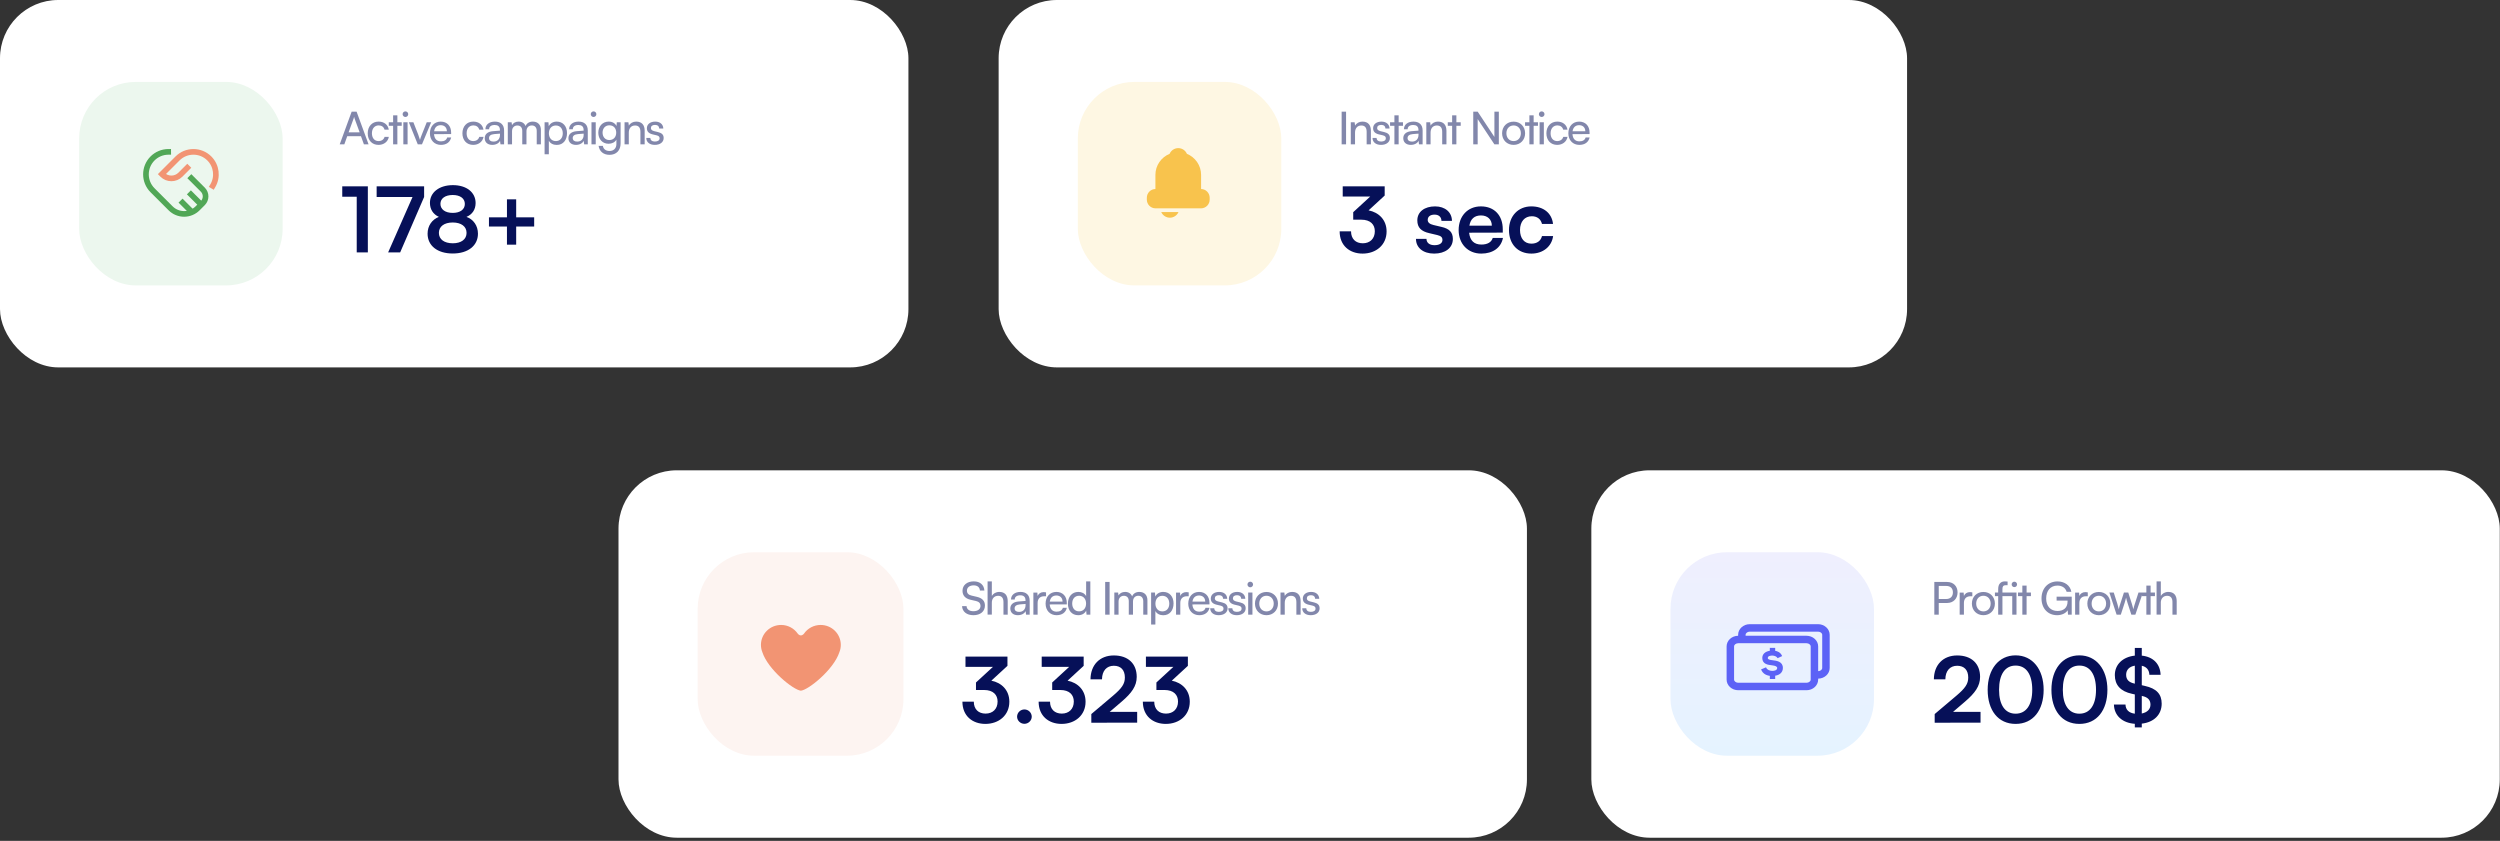 <svg width="776" height="261" viewBox="0 0 776 261" fill="none" xmlns="http://www.w3.org/2000/svg">
<rect x="0" y="0" width="776" height="261" fill="#333333" stroke="none"/>
<rect width="281.975" height="114.038" rx="18.078" fill="white"/>
<g clip-path="url(#clip0_1768_12576)">
<path d="M110.727 61.06V78.352H114.18V57.832H106.236V61.06H110.727ZM116.909 57.832V61.144H128.053L120.474 78.352H124.207L131.646 61.144V57.832H116.909ZM132.722 72.541C132.722 76.274 135.782 78.688 140.526 78.688C145.298 78.688 148.358 76.246 148.358 72.541C148.358 70.071 146.954 68.078 144.793 67.32C146.617 66.562 147.628 65.018 147.628 63.025C147.628 59.684 144.793 57.467 140.582 57.467C136.343 57.467 133.452 59.712 133.452 62.969C133.452 64.962 134.434 66.506 136.231 67.32C134.097 68.134 132.722 70.099 132.722 72.541ZM136.708 63.277C136.708 61.593 138.196 60.526 140.526 60.526C142.828 60.526 144.287 61.593 144.287 63.306C144.287 65.018 142.828 66.085 140.526 66.085C138.196 66.085 136.708 64.99 136.708 63.277ZM136.231 72.288C136.231 70.295 137.887 69.06 140.526 69.06C143.164 69.06 144.821 70.295 144.821 72.288C144.821 74.281 143.164 75.516 140.554 75.516C137.887 75.516 136.231 74.281 136.231 72.288ZM151.772 67.46V70.323H157.358V75.938H160.221V70.323H165.807V67.46H160.221V61.874H157.358V67.46H151.772Z" fill="#061058"/>
<path opacity="0.5" d="M106.881 44.805L107.78 42.278H112.046L112.959 44.805H114.404L110.685 34.657H109.155L105.45 44.805H106.881ZM109.745 36.847C109.815 36.636 109.885 36.397 109.913 36.257C109.941 36.411 110.011 36.65 110.081 36.847L111.639 41.085H108.201L109.745 36.847ZM114.14 41.38C114.14 43.541 115.473 44.973 117.494 44.973C119.15 44.973 120.427 43.977 120.694 42.489H119.375C119.136 43.303 118.434 43.794 117.494 43.794C116.245 43.794 115.445 42.84 115.445 41.366C115.445 39.878 116.301 38.924 117.55 38.924C118.434 38.924 119.136 39.387 119.361 40.257H120.68C120.441 38.727 119.234 37.745 117.508 37.745C115.501 37.745 114.14 39.233 114.14 41.38ZM123.343 44.805V39.05H124.691V37.941H123.343V35.794H122.024V37.941H120.677V39.05H122.024V44.805H123.343ZM125.841 36.313C126.318 36.313 126.711 35.92 126.711 35.443C126.711 34.952 126.318 34.573 125.841 34.573C125.364 34.573 124.971 34.952 124.971 35.443C124.971 35.92 125.364 36.313 125.841 36.313ZM125.195 44.805H126.515V37.941H125.195V44.805ZM129.673 44.805H130.979L133.842 37.941H132.466L130.936 41.773C130.698 42.377 130.473 42.966 130.361 43.415C130.249 42.994 130.052 42.419 129.814 41.773L128.312 37.941H126.908L129.673 44.805ZM136.858 44.973C138.556 44.973 139.707 44.145 140.044 42.671H138.809C138.584 43.457 137.911 43.878 136.886 43.878C135.581 43.878 134.823 43.078 134.725 41.633L140.03 41.619V41.127C140.03 39.092 138.753 37.745 136.802 37.745C134.809 37.745 133.448 39.233 133.448 41.38C133.448 43.513 134.837 44.973 136.858 44.973ZM136.802 38.854C137.967 38.854 138.711 39.611 138.711 40.748H134.753C134.921 39.541 135.651 38.854 136.802 38.854ZM143.533 41.38C143.533 43.541 144.867 44.973 146.888 44.973C148.544 44.973 149.821 43.977 150.088 42.489H148.768C148.53 43.303 147.828 43.794 146.888 43.794C145.639 43.794 144.839 42.84 144.839 41.366C144.839 39.878 145.695 38.924 146.944 38.924C147.828 38.924 148.53 39.387 148.754 40.257H150.074C149.835 38.727 148.628 37.745 146.902 37.745C144.895 37.745 143.533 39.233 143.533 41.38ZM152.807 44.973C153.916 44.973 154.857 44.482 155.207 43.696L155.348 44.805H156.471V40.496C156.471 38.643 155.32 37.745 153.621 37.745C151.853 37.745 150.674 38.685 150.674 40.117H151.825C151.825 39.289 152.456 38.797 153.565 38.797C154.492 38.797 155.179 39.205 155.179 40.355V40.552L153.018 40.72C151.404 40.847 150.463 41.633 150.463 42.896C150.463 44.145 151.334 44.973 152.807 44.973ZM153.186 43.949C152.33 43.949 151.797 43.584 151.797 42.854C151.797 42.18 152.274 41.731 153.439 41.619L155.193 41.478V41.843C155.193 43.135 154.435 43.949 153.186 43.949ZM158.937 44.805V40.734C158.937 39.64 159.597 38.952 160.594 38.952C161.52 38.952 162.109 39.541 162.109 40.622V44.805H163.415V40.734C163.415 39.64 164.074 38.938 165.071 38.938C165.997 38.938 166.601 39.555 166.601 40.636V44.805H167.892V40.313C167.892 38.727 166.938 37.745 165.366 37.745C164.299 37.745 163.471 38.278 163.148 39.134C162.797 38.278 162.039 37.745 160.973 37.745C160.004 37.745 159.274 38.194 158.923 38.84L158.797 37.941H157.618V44.805H158.937ZM169.041 47.879H170.361V43.682C170.81 44.524 171.722 44.987 172.817 44.987C174.852 44.987 176.003 43.415 176.003 41.324C176.003 39.219 174.782 37.745 172.817 37.745C171.722 37.745 170.796 38.236 170.333 39.176L170.234 37.941H169.041V47.879ZM170.375 41.38C170.375 39.948 171.189 38.952 172.536 38.952C173.884 38.952 174.684 39.962 174.684 41.38C174.684 42.784 173.884 43.794 172.536 43.794C171.189 43.794 170.375 42.784 170.375 41.38ZM178.785 44.973C179.893 44.973 180.834 44.482 181.185 43.696L181.325 44.805H182.448V40.496C182.448 38.643 181.297 37.745 179.599 37.745C177.83 37.745 176.651 38.685 176.651 40.117H177.802C177.802 39.289 178.434 38.797 179.543 38.797C180.469 38.797 181.157 39.205 181.157 40.355V40.552L178.995 40.72C177.381 40.847 176.441 41.633 176.441 42.896C176.441 44.145 177.311 44.973 178.785 44.973ZM179.164 43.949C178.307 43.949 177.774 43.584 177.774 42.854C177.774 42.18 178.251 41.731 179.416 41.619L181.171 41.478V41.843C181.171 43.135 180.413 43.949 179.164 43.949ZM184.241 36.313C184.718 36.313 185.111 35.92 185.111 35.443C185.111 34.952 184.718 34.573 184.241 34.573C183.764 34.573 183.371 34.952 183.371 35.443C183.371 35.92 183.764 36.313 184.241 36.313ZM183.595 44.805H184.915V37.941H183.595V44.805ZM185.715 41.198C185.715 43.12 186.951 44.622 188.902 44.622C189.982 44.622 190.881 44.145 191.33 43.345V44.721C191.33 46.026 190.488 46.868 189.196 46.868C188.045 46.868 187.287 46.278 187.119 45.268H185.8C186.052 47.008 187.33 48.061 189.196 48.061C191.302 48.061 192.635 46.685 192.635 44.524V37.941H191.456L191.358 39.106C190.923 38.25 190.067 37.745 188.958 37.745C186.965 37.745 185.715 39.261 185.715 41.198ZM187.035 41.169C187.035 39.906 187.821 38.896 189.14 38.896C190.488 38.896 191.274 39.85 191.274 41.169C191.274 42.517 190.459 43.471 189.126 43.471C187.835 43.471 187.035 42.461 187.035 41.169ZM195.179 44.805V41.169C195.179 39.836 195.895 38.952 197.13 38.952C198.14 38.952 198.786 39.513 198.786 40.903V44.805H200.105V40.608C200.105 38.854 199.277 37.745 197.467 37.745C196.498 37.745 195.628 38.208 195.193 38.994L195.052 37.941H193.859V44.805H195.179ZM200.609 42.812C200.609 44.117 201.634 44.973 203.248 44.973C204.876 44.973 205.999 44.145 205.999 42.84C205.999 41.815 205.423 41.282 204.259 41.001L203.051 40.706C202.378 40.538 202.041 40.229 202.041 39.766C202.041 39.134 202.504 38.769 203.332 38.769C204.132 38.769 204.595 39.205 204.623 39.892H205.887C205.859 38.587 204.876 37.745 203.374 37.745C201.858 37.745 200.792 38.545 200.792 39.808C200.792 40.819 201.367 41.422 202.588 41.717L203.795 41.998C204.511 42.18 204.736 42.461 204.736 42.924C204.736 43.556 204.202 43.934 203.276 43.934C202.406 43.934 201.872 43.513 201.872 42.812H200.609Z" fill="#061058"/>
</g>
<rect x="24.57" y="25.43" width="63.16" height="63.16" rx="17.544" fill="#ECF7EE"/>
<path d="M58.137 52.075L55.994 54.218C54.452 55.759 51.953 55.759 50.412 54.218L50.242 54.048L55.106 49.184C57.832 46.459 62.25 46.459 64.975 49.184V49.184C67.236 51.446 67.672 54.954 66.032 57.7" stroke="#F29473" stroke-width="1.754" stroke-linecap="square"/>
<path d="M59.383 55.298L62.949 58.864C64.104 60.02 64.104 61.894 62.949 63.05L61.334 64.665C60.224 65.775 58.717 66.399 57.147 66.399C55.576 66.399 54.07 65.775 52.959 64.665L47.348 59.053C44.623 56.328 44.623 51.91 47.348 49.184V49.184C48.638 47.891 50.386 47.157 52.212 47.141" stroke="#51A756" stroke-width="1.754" stroke-linecap="square"/>
<path d="M62.473 63.542L58.633 59.703" stroke="#51A756" stroke-width="1.754"/>
<path d="M59.621 65.856L56.039 62.273" stroke="#51A756" stroke-width="1.754"/>
<rect x="309.977" width="281.975" height="114.038" rx="18.078" fill="white"/>
<g clip-path="url(#clip1_1768_12576)">
<path d="M422.536 68.19C425.399 68.19 426.747 69.706 426.747 71.783C426.747 74.057 425.259 75.516 423.013 75.516C420.824 75.516 419.364 74.169 419.364 71.811H415.827C415.827 76.246 418.943 78.716 422.957 78.716C427.112 78.716 430.396 76.05 430.396 71.839C430.396 68.218 427.954 65.916 424.81 65.299L429.806 60.695V57.832H416.781V61.004H425.315L420.038 65.86V68.19H422.536ZM439.515 74.141C439.515 76.864 441.705 78.716 445.158 78.716C448.582 78.716 450.968 76.976 450.968 74.169C450.968 72.036 449.789 70.969 447.459 70.436L444.961 69.846C443.782 69.565 443.164 69.06 443.164 68.274C443.164 67.235 443.95 66.618 445.298 66.618C446.617 66.618 447.403 67.376 447.431 68.555H450.688C450.659 65.86 448.554 64.063 445.438 64.063C442.238 64.063 439.936 65.692 439.936 68.414C439.936 70.632 441.143 71.811 443.642 72.372L446.14 72.962C447.375 73.243 447.74 73.748 447.74 74.45C447.74 75.46 446.87 76.106 445.27 76.106C443.698 76.106 442.8 75.348 442.771 74.141H439.515ZM459.779 78.716C463.401 78.716 465.927 76.892 466.517 73.86H463.344C462.951 75.18 461.716 75.909 459.836 75.909C457.562 75.909 456.271 74.674 456.018 72.232L466.46 72.204V71.165C466.46 66.842 463.822 64.063 459.667 64.063C455.597 64.063 452.762 67.067 452.762 71.418C452.762 75.713 455.653 78.716 459.779 78.716ZM459.695 66.871C461.744 66.871 463.064 68.134 463.064 70.043H456.102C456.439 67.965 457.674 66.871 459.695 66.871ZM468.387 71.39C468.387 75.797 471.138 78.716 475.349 78.716C478.97 78.716 481.665 76.499 482.086 73.271H478.633C478.268 74.787 477.061 75.629 475.349 75.629C473.159 75.629 471.812 74.001 471.812 71.39C471.812 68.779 473.272 67.123 475.461 67.123C477.089 67.123 478.24 67.937 478.633 69.509H482.058C481.693 66.169 479.11 64.063 475.321 64.063C471.222 64.063 468.387 67.095 468.387 71.39Z" fill="#061058"/>
<path opacity="0.5" d="M417.82 34.657H416.445V44.805H417.82V34.657ZM420.602 44.805V41.169C420.602 39.836 421.317 38.952 422.553 38.952C423.563 38.952 424.209 39.513 424.209 40.903V44.805H425.528V40.608C425.528 38.854 424.7 37.745 422.889 37.745C421.921 37.745 421.051 38.208 420.616 38.994L420.475 37.941H419.282V44.805H420.602ZM426.032 42.812C426.032 44.117 427.057 44.973 428.671 44.973C430.299 44.973 431.422 44.145 431.422 42.84C431.422 41.815 430.846 41.282 429.681 41.001L428.474 40.706C427.801 40.538 427.464 40.229 427.464 39.766C427.464 39.134 427.927 38.769 428.755 38.769C429.555 38.769 430.018 39.205 430.046 39.892H431.31C431.281 38.587 430.299 37.745 428.797 37.745C427.281 37.745 426.215 38.545 426.215 39.808C426.215 40.819 426.79 41.422 428.011 41.717L429.218 41.998C429.934 42.18 430.159 42.461 430.159 42.924C430.159 43.556 429.625 43.934 428.699 43.934C427.829 43.934 427.295 43.513 427.295 42.812H426.032ZM434.142 44.805V39.05H435.49V37.941H434.142V35.794H432.823V37.941H431.475V39.05H432.823V44.805H434.142ZM437.919 44.973C439.028 44.973 439.968 44.482 440.319 43.696L440.459 44.805H441.582V40.496C441.582 38.643 440.431 37.745 438.733 37.745C436.964 37.745 435.785 38.685 435.785 40.117H436.936C436.936 39.289 437.568 38.797 438.677 38.797C439.603 38.797 440.291 39.205 440.291 40.355V40.552L438.129 40.72C436.515 40.847 435.575 41.633 435.575 42.896C435.575 44.145 436.445 44.973 437.919 44.973ZM438.298 43.949C437.442 43.949 436.908 43.584 436.908 42.854C436.908 42.18 437.386 41.731 438.55 41.619L440.305 41.478V41.843C440.305 43.135 439.547 43.949 438.298 43.949ZM444.049 44.805V41.169C444.049 39.836 444.765 38.952 446 38.952C447.01 38.952 447.656 39.513 447.656 40.903V44.805H448.975V40.608C448.975 38.854 448.147 37.745 446.337 37.745C445.368 37.745 444.498 38.208 444.063 38.994L443.923 37.941H442.73V44.805H444.049ZM452.06 44.805V39.05H453.408V37.941H452.06V35.794H450.741V37.941H449.393V39.05H450.741V44.805H452.06ZM458.67 44.805V36.959L463.863 44.805H465.239V34.657H463.863V42.503L458.67 34.657H457.295V44.805H458.67ZM466.249 41.366C466.249 43.485 467.765 44.973 469.828 44.973C471.877 44.973 473.393 43.485 473.393 41.366C473.393 39.247 471.877 37.759 469.828 37.759C467.765 37.759 466.249 39.247 466.249 41.366ZM467.582 41.366C467.582 39.934 468.494 38.938 469.828 38.938C471.147 38.938 472.073 39.934 472.073 41.366C472.073 42.798 471.147 43.794 469.828 43.794C468.494 43.794 467.582 42.798 467.582 41.366ZM476.042 44.805V39.05H477.389V37.941H476.042V35.794H474.723V37.941H473.375V39.05H474.723V44.805H476.042ZM478.539 36.313C479.017 36.313 479.41 35.92 479.41 35.443C479.41 34.952 479.017 34.573 478.539 34.573C478.062 34.573 477.669 34.952 477.669 35.443C477.669 35.92 478.062 36.313 478.539 36.313ZM477.894 44.805H479.213V37.941H477.894V44.805ZM480 41.38C480 43.541 481.333 44.973 483.354 44.973C485.011 44.973 486.288 43.977 486.554 42.489H485.235C484.996 43.303 484.295 43.794 483.354 43.794C482.105 43.794 481.305 42.84 481.305 41.366C481.305 39.878 482.161 38.924 483.41 38.924C484.295 38.924 484.996 39.387 485.221 40.257H486.54C486.302 38.727 485.095 37.745 483.368 37.745C481.361 37.745 480 39.233 480 41.38ZM490.228 44.973C491.927 44.973 493.078 44.145 493.414 42.671H492.179C491.955 43.457 491.281 43.878 490.256 43.878C488.951 43.878 488.193 43.078 488.095 41.633L493.4 41.619V41.127C493.4 39.092 492.123 37.745 490.172 37.745C488.179 37.745 486.818 39.233 486.818 41.38C486.818 43.513 488.207 44.973 490.228 44.973ZM490.172 38.854C491.337 38.854 492.081 39.611 492.081 40.748H488.123C488.291 39.541 489.021 38.854 490.172 38.854Z" fill="#061058"/>
</g>
<rect x="334.555" y="25.43" width="63.16" height="63.16" rx="17.544" fill="#FEF7E3"/>
<path d="M372.82 58.673V54.285C372.82 51.315 370.979 48.788 368.386 47.729H368.411C367.957 46.703 366.928 45.977 365.73 45.977C364.531 45.977 363.502 46.703 363.05 47.729H363.073C360.481 48.788 358.639 51.315 358.639 54.285V58.674C357.164 58.687 355.977 59.893 355.977 61.38V61.963C355.977 63.457 357.183 64.67 358.677 64.67H372.783C374.277 64.67 375.483 63.457 375.483 61.963V61.38C375.483 59.893 374.296 58.687 372.82 58.673Z" fill="#F8C34D"/>
<path d="M363.127 67.573C364.325 67.573 365.354 66.847 365.807 65.82H360.445C360.898 66.847 361.928 67.573 363.127 67.573Z" fill="#F8C34D"/>
<rect x="191.984" y="145.984" width="281.975" height="114.038" rx="18.078" fill="white"/>
<g clip-path="url(#clip2_1768_12576)">
<path d="M305.442 214.174C308.306 214.174 309.653 215.69 309.653 217.767C309.653 220.041 308.165 221.501 305.919 221.501C303.73 221.501 302.27 220.153 302.27 217.795H298.733C298.733 222.231 301.849 224.701 305.863 224.701C310.018 224.701 313.302 222.034 313.302 217.823C313.302 214.202 310.86 211.9 307.716 211.283L312.713 206.679V203.816H299.688V206.988H308.221L302.944 211.844V214.174H305.442ZM317.977 224.673C319.212 224.673 320.251 223.662 320.251 222.455C320.251 221.22 319.212 220.209 317.977 220.209C316.742 220.209 315.704 221.22 315.704 222.455C315.704 223.662 316.742 224.673 317.977 224.673ZM329.1 214.174C331.963 214.174 333.31 215.69 333.31 217.767C333.31 220.041 331.823 221.501 329.577 221.501C327.387 221.501 325.928 220.153 325.928 217.795H322.391C322.391 222.231 325.507 224.701 329.521 224.701C333.675 224.701 336.96 222.034 336.96 217.823C336.96 214.202 334.517 211.9 331.374 211.283L336.37 206.679V203.816H323.345V206.988H331.879L326.601 211.844V214.174H329.1ZM352.978 224.308V220.967H344.445L348.15 217.795C351.266 215.129 352.838 212.967 352.838 210.104C352.838 205.949 350.115 203.451 345.736 203.451C341.385 203.451 338.522 206.37 338.493 210.862H342.058C342.087 208.223 343.49 206.651 345.736 206.651C347.897 206.651 349.16 207.971 349.16 210.3C349.16 212.265 348.234 213.613 345.455 215.971L338.746 221.641V224.336L352.978 224.308ZM361.447 214.174C364.31 214.174 365.658 215.69 365.658 217.767C365.658 220.041 364.17 221.501 361.924 221.501C359.735 221.501 358.275 220.153 358.275 217.795H354.738C354.738 222.231 357.854 224.701 361.868 224.701C366.023 224.701 369.307 222.034 369.307 217.823C369.307 214.202 366.865 211.9 363.721 211.283L368.718 206.679V203.816H355.693V206.988H364.226L358.949 211.844V214.174H361.447Z" fill="#061058"/>
<path opacity="0.5" d="M298.761 183.378C298.761 184.838 299.618 185.792 301.274 186.171L302.944 186.55C303.912 186.775 304.347 187.28 304.347 188.08C304.347 189.091 303.491 189.722 302.144 189.722C300.867 189.722 300.053 189.105 300.025 188.136H298.621C298.705 189.877 300.081 190.957 302.144 190.957C304.305 190.957 305.723 189.793 305.723 187.968C305.723 186.536 304.881 185.638 303.225 185.259L301.554 184.866C300.6 184.642 300.137 184.15 300.137 183.336C300.137 182.34 300.965 181.694 302.242 181.694C303.379 181.694 304.095 182.284 304.165 183.294H305.555C305.442 181.54 304.193 180.459 302.256 180.459C300.165 180.459 298.761 181.638 298.761 183.378ZM307.867 190.775V187.042C307.867 185.863 308.554 184.936 309.832 184.936C310.814 184.936 311.474 185.498 311.474 186.887V190.789H312.793V186.592C312.793 184.838 311.951 183.729 310.196 183.729C309.13 183.729 308.302 184.234 307.867 184.978V180.459H306.547V190.775H307.867ZM315.948 190.957C317.057 190.957 317.997 190.466 318.348 189.68L318.488 190.789H319.611V186.48C319.611 184.627 318.46 183.729 316.762 183.729C314.993 183.729 313.814 184.67 313.814 186.101H314.965C314.965 185.273 315.597 184.782 316.706 184.782C317.632 184.782 318.32 185.189 318.32 186.34V186.536L316.158 186.705C314.544 186.831 313.604 187.617 313.604 188.88C313.604 190.129 314.474 190.957 315.948 190.957ZM316.327 189.933C315.471 189.933 314.937 189.568 314.937 188.838C314.937 188.164 315.415 187.715 316.579 187.603L318.334 187.463V187.828C318.334 189.119 317.576 189.933 316.327 189.933ZM324.689 183.87C324.422 183.813 324.225 183.785 323.987 183.785C323.046 183.785 322.359 184.263 322.078 184.978L321.994 183.94H320.759V190.789H322.078V187.154C322.078 185.835 322.85 185.077 324.099 185.077H324.689V183.87ZM327.961 190.957C329.659 190.957 330.81 190.129 331.147 188.656H329.912C329.688 189.442 329.014 189.863 327.989 189.863C326.684 189.863 325.926 189.063 325.828 187.617L331.133 187.603V187.112C331.133 185.077 329.856 183.729 327.905 183.729C325.912 183.729 324.551 185.217 324.551 187.364C324.551 189.498 325.94 190.957 327.961 190.957ZM327.905 184.838C329.07 184.838 329.814 185.596 329.814 186.733H325.856C326.024 185.526 326.754 184.838 327.905 184.838ZM334.678 190.957C335.773 190.957 336.699 190.48 337.148 189.54L337.261 190.789H338.44V180.459H337.134V185.035C336.671 184.192 335.787 183.729 334.734 183.729C332.699 183.729 331.478 185.273 331.478 187.378C331.478 189.47 332.685 190.957 334.678 190.957ZM334.945 189.764C333.597 189.764 332.811 188.754 332.811 187.336C332.811 185.933 333.597 184.922 334.945 184.922C336.292 184.922 337.12 185.933 337.12 187.336C337.12 188.768 336.292 189.764 334.945 189.764ZM344.422 180.641H343.046V190.789H344.422V180.641ZM347.203 190.789V186.719C347.203 185.624 347.863 184.936 348.859 184.936C349.786 184.936 350.375 185.526 350.375 186.606V190.789H351.681V186.719C351.681 185.624 352.34 184.922 353.337 184.922C354.263 184.922 354.867 185.54 354.867 186.621V190.789H356.158V186.298C356.158 184.712 355.204 183.729 353.632 183.729C352.565 183.729 351.737 184.263 351.414 185.119C351.063 184.263 350.305 183.729 349.238 183.729C348.27 183.729 347.54 184.178 347.189 184.824L347.063 183.926H345.884V190.789H347.203ZM357.307 193.863H358.627V189.666C359.076 190.508 359.988 190.972 361.083 190.972C363.118 190.972 364.269 189.4 364.269 187.308C364.269 185.203 363.048 183.729 361.083 183.729C359.988 183.729 359.062 184.22 358.598 185.161L358.5 183.926H357.307V193.863ZM358.641 187.364C358.641 185.933 359.455 184.936 360.802 184.936C362.149 184.936 362.949 185.947 362.949 187.364C362.949 188.768 362.149 189.779 360.802 189.779C359.455 189.779 358.641 188.768 358.641 187.364ZM368.973 183.87C368.707 183.813 368.51 183.785 368.272 183.785C367.331 183.785 366.643 184.263 366.363 184.978L366.279 183.94H365.043V190.789H366.363V187.154C366.363 185.835 367.135 185.077 368.384 185.077H368.973V183.87ZM372.246 190.957C373.944 190.957 375.095 190.129 375.432 188.656H374.197C373.972 189.442 373.299 189.863 372.274 189.863C370.969 189.863 370.211 189.063 370.113 187.617L375.418 187.603V187.112C375.418 185.077 374.141 183.729 372.19 183.729C370.197 183.729 368.835 185.217 368.835 187.364C368.835 189.498 370.225 190.957 372.246 190.957ZM372.19 184.838C373.355 184.838 374.099 185.596 374.099 186.733H370.141C370.309 185.526 371.039 184.838 372.19 184.838ZM375.651 188.796C375.651 190.101 376.675 190.957 378.289 190.957C379.917 190.957 381.04 190.129 381.04 188.824C381.04 187.799 380.465 187.266 379.3 186.985L378.093 186.691C377.419 186.522 377.082 186.213 377.082 185.75C377.082 185.119 377.545 184.754 378.373 184.754C379.173 184.754 379.637 185.189 379.665 185.877H380.928C380.9 184.571 379.917 183.729 378.416 183.729C376.9 183.729 375.833 184.529 375.833 185.792C375.833 186.803 376.408 187.407 377.63 187.701L378.837 187.982C379.552 188.164 379.777 188.445 379.777 188.908C379.777 189.54 379.244 189.919 378.317 189.919C377.447 189.919 376.914 189.498 376.914 188.796H375.651ZM381.262 188.796C381.262 190.101 382.287 190.957 383.901 190.957C385.529 190.957 386.652 190.129 386.652 188.824C386.652 187.799 386.076 187.266 384.911 186.985L383.704 186.691C383.031 186.522 382.694 186.213 382.694 185.75C382.694 185.119 383.157 184.754 383.985 184.754C384.785 184.754 385.248 185.189 385.276 185.877H386.54C386.512 184.571 385.529 183.729 384.027 183.729C382.511 183.729 381.445 184.529 381.445 185.792C381.445 186.803 382.02 187.407 383.241 187.701L384.448 187.982C385.164 188.164 385.389 188.445 385.389 188.908C385.389 189.54 384.855 189.919 383.929 189.919C383.059 189.919 382.525 189.498 382.525 188.796H381.262ZM388.081 182.298C388.558 182.298 388.951 181.905 388.951 181.427C388.951 180.936 388.558 180.557 388.081 180.557C387.604 180.557 387.211 180.936 387.211 181.427C387.211 181.905 387.604 182.298 388.081 182.298ZM387.435 190.789H388.755V183.926H387.435V190.789ZM389.541 187.35C389.541 189.47 391.057 190.957 393.12 190.957C395.17 190.957 396.685 189.47 396.685 187.35C396.685 185.231 395.17 183.743 393.12 183.743C391.057 183.743 389.541 185.231 389.541 187.35ZM390.875 187.35C390.875 185.919 391.787 184.922 393.12 184.922C394.44 184.922 395.366 185.919 395.366 187.35C395.366 188.782 394.44 189.779 393.12 189.779C391.787 189.779 390.875 188.782 390.875 187.35ZM398.786 190.789V187.154C398.786 185.82 399.501 184.936 400.737 184.936C401.747 184.936 402.393 185.498 402.393 186.887V190.789H403.712V186.592C403.712 184.838 402.884 183.729 401.073 183.729C400.105 183.729 399.235 184.192 398.8 184.978L398.659 183.926H397.466V190.789H398.786ZM404.216 188.796C404.216 190.101 405.241 190.957 406.855 190.957C408.483 190.957 409.606 190.129 409.606 188.824C409.606 187.799 409.03 187.266 407.865 186.985L406.658 186.691C405.985 186.522 405.648 186.213 405.648 185.75C405.648 185.119 406.111 184.754 406.939 184.754C407.739 184.754 408.202 185.189 408.23 185.877H409.493C409.465 184.571 408.483 183.729 406.981 183.729C405.465 183.729 404.399 184.529 404.399 185.792C404.399 186.803 404.974 187.407 406.195 187.701L407.402 187.982C408.118 188.164 408.343 188.445 408.343 188.908C408.343 189.54 407.809 189.919 406.883 189.919C406.013 189.919 405.479 189.498 405.479 188.796H404.216Z" fill="#061058"/>
</g>
<rect x="216.555" y="171.414" width="63.873" height="63.16" rx="17.544" fill="#FDF4F1"/>
<path d="M254.728 193.984C252.591 193.984 250.703 195.045 249.575 196.662C249.575 196.662 249.194 197.226 248.589 197.226C247.986 197.226 247.605 196.662 247.605 196.662C246.476 195.045 244.589 193.984 242.451 193.984C238.996 193.984 236.195 196.754 236.195 200.171C236.195 200.978 236.356 201.746 236.64 202.453C238.392 207.834 246.23 214.161 248.589 214.391C250.949 214.161 258.786 207.834 260.54 202.453C260.824 201.747 260.984 200.978 260.984 200.171C260.984 196.754 258.183 193.984 254.728 193.984Z" fill="#F29473"/>
<rect x="493.953" y="145.984" width="281.975" height="114.038" rx="18.078" fill="white"/>
<g clip-path="url(#clip3_1768_12576)">
<path d="M614.758 224.308V220.967H606.224L609.929 217.795C613.045 215.129 614.617 212.967 614.617 210.104C614.617 205.949 611.894 203.451 607.515 203.451C603.164 203.451 600.301 206.37 600.273 210.862H603.838C603.866 208.223 605.27 206.651 607.515 206.651C609.677 206.651 610.94 207.971 610.94 210.3C610.94 212.265 610.014 213.613 607.235 215.971L600.526 221.641V224.336L614.758 224.308ZM616.972 214.118C616.972 220.462 620.2 224.701 625.645 224.701C631.091 224.701 634.347 220.462 634.347 214.118C634.347 207.746 630.895 203.423 625.645 203.423C620.396 203.423 616.972 207.746 616.972 214.118ZM620.508 214.118C620.508 209.262 622.417 206.595 625.645 206.595C628.902 206.595 630.811 209.262 630.811 214.118C630.811 218.862 628.902 221.529 625.645 221.529C622.417 221.529 620.508 218.862 620.508 214.118ZM636.764 214.118C636.764 220.462 639.992 224.701 645.438 224.701C650.884 224.701 654.14 220.462 654.14 214.118C654.14 207.746 650.687 203.423 645.438 203.423C640.188 203.423 636.764 207.746 636.764 214.118ZM640.301 214.118C640.301 209.262 642.21 206.595 645.438 206.595C648.694 206.595 650.603 209.262 650.603 214.118C650.603 218.862 648.694 221.529 645.438 221.529C642.21 221.529 640.301 218.862 640.301 214.118ZM662.647 227.003H664.809V224.617C668.57 224.196 670.985 221.838 670.985 218.413C670.985 215.437 669.356 213.697 665.763 212.911L664.809 212.686V206.651C666.269 206.96 667.111 207.942 667.167 209.458H670.648C670.535 206.09 668.346 203.872 664.809 203.507V201.121H662.647V203.507C658.914 203.9 656.444 206.258 656.444 209.543C656.444 212.63 658.212 214.595 661.749 215.353L662.647 215.55V221.529C660.823 221.304 659.784 220.294 659.756 218.694H656.163C656.247 222.118 658.746 224.392 662.647 224.673V227.003ZM662.535 212.181C660.739 211.788 659.953 210.918 659.953 209.43C659.953 207.914 660.963 206.904 662.647 206.623V212.209L662.535 212.181ZM665.005 216.055C666.69 216.42 667.504 217.29 667.504 218.722C667.504 220.153 666.493 221.136 664.809 221.473V215.999L665.005 216.055Z" fill="#061058"/>
<path opacity="0.5" d="M604.357 187.168C606.336 187.168 607.628 185.792 607.628 183.898C607.628 181.947 606.35 180.641 604.357 180.641H600.413V190.789H601.789V187.168H604.357ZM604.119 181.877C605.41 181.877 606.182 182.606 606.182 183.884C606.182 185.133 605.424 185.933 604.063 185.933H601.789V181.877H604.119ZM612.211 183.87C611.945 183.813 611.748 183.785 611.51 183.785C610.569 183.785 609.881 184.263 609.601 184.978L609.516 183.94H608.281V190.789H609.601V187.154C609.601 185.835 610.373 185.077 611.622 185.077H612.211V183.87ZM612.073 187.35C612.073 189.47 613.589 190.957 615.652 190.957C617.702 190.957 619.217 189.47 619.217 187.35C619.217 185.231 617.702 183.743 615.652 183.743C613.589 183.743 612.073 185.231 612.073 187.35ZM613.407 187.35C613.407 185.919 614.319 184.922 615.652 184.922C616.972 184.922 617.898 185.919 617.898 187.35C617.898 188.782 616.972 189.779 615.652 189.779C614.319 189.779 613.407 188.782 613.407 187.35ZM624.603 190.789H625.922V183.926H621.557V182.831C621.557 182.087 621.768 181.652 622.568 181.652H623.157V180.515C622.905 180.473 622.596 180.459 622.343 180.459C621.15 180.459 620.238 181.147 620.238 182.831V183.926H619.227V185.035H620.238V190.789H621.557V185.035H624.603V190.789ZM625.262 182.241C625.726 182.241 626.091 181.877 626.091 181.399C626.091 180.922 625.726 180.557 625.262 180.557C624.785 180.557 624.42 180.922 624.42 181.399C624.42 181.877 624.785 182.241 625.262 182.241ZM629.055 190.789V185.035H630.402V183.926H629.055V181.778H627.735V183.926H626.388V185.035H627.735V190.789H629.055ZM638.64 181.764C639.988 181.764 641.11 182.41 641.489 183.701H642.949C642.612 181.75 640.886 180.473 638.668 180.473C635.679 180.473 633.686 182.663 633.686 185.75C633.686 188.88 635.665 190.957 638.542 190.957C640.03 190.957 641.265 190.312 641.812 189.428L641.91 190.803H643.061V185.203H638.373V186.424H641.77V186.719C641.77 188.768 640.381 189.652 638.654 189.652C636.563 189.652 635.131 188.235 635.131 185.778C635.131 183.378 636.451 181.764 638.64 181.764ZM648.047 183.87C647.78 183.813 647.584 183.785 647.345 183.785C646.405 183.785 645.717 184.263 645.436 184.978L645.352 183.94H644.117V190.789H645.436V187.154C645.436 185.835 646.208 185.077 647.458 185.077H648.047V183.87ZM647.909 187.35C647.909 189.47 649.425 190.957 651.488 190.957C653.537 190.957 655.053 189.47 655.053 187.35C655.053 185.231 653.537 183.743 651.488 183.743C649.425 183.743 647.909 185.231 647.909 187.35ZM649.242 187.35C649.242 185.919 650.155 184.922 651.488 184.922C652.807 184.922 653.734 185.919 653.734 187.35C653.734 188.782 652.807 189.779 651.488 189.779C650.155 189.779 649.242 188.782 649.242 187.35ZM656.992 190.789H658.298L659.491 187.126C659.743 186.298 659.87 185.849 659.94 185.512C660.01 185.891 660.15 186.424 660.375 187.112L661.568 190.789H662.817L665.161 183.926H663.786L662.635 187.491C662.438 188.094 662.312 188.571 662.2 189.119C662.087 188.628 661.863 187.828 661.75 187.491L660.614 183.926H659.266L658.115 187.491C657.961 187.94 657.778 188.515 657.666 189.119C657.54 188.515 657.399 187.996 657.245 187.491L656.108 183.926H654.747L656.992 190.789ZM667.549 190.789V185.035H668.897V183.926H667.549V181.778H666.23V183.926H664.883V185.035H666.23V190.789H667.549ZM670.721 190.775V187.042C670.721 185.863 671.408 184.936 672.685 184.936C673.668 184.936 674.328 185.498 674.328 186.887V190.789H675.647V186.592C675.647 184.838 674.805 183.729 673.05 183.729C671.984 183.729 671.156 184.234 670.721 184.978V180.459H669.401V190.775H670.721Z" fill="#061058"/>
</g>
<rect x="518.523" y="171.414" width="63.16" height="63.16" rx="17.544" fill="url(#paint0_linear_1768_12576)"/>
<g clip-path="url(#clip4_1768_12576)">
<path d="M564.317 193.742H543.132C541.137 193.742 539.514 195.226 539.514 197.051V197.341C537.538 197.361 535.938 198.835 535.938 200.647V210.94C535.938 212.764 537.56 214.248 539.555 214.248H560.741C562.735 214.248 564.358 212.764 564.358 210.94V210.65C566.333 210.63 567.935 209.156 567.935 207.344V197.051C567.935 195.226 566.312 193.742 564.317 193.742ZM562.038 210.94C562.038 211.476 561.444 211.928 560.741 211.928H539.555C538.852 211.928 538.258 211.476 538.258 210.94V200.647C538.258 200.112 538.852 199.659 539.555 199.659H560.741C561.444 199.659 562.038 200.112 562.038 200.647V210.94ZM564.358 208.329V200.647C564.358 198.823 562.735 197.339 560.741 197.339H541.834V197.051C541.834 196.515 542.429 196.062 543.132 196.062H564.317C565.021 196.062 565.615 196.515 565.615 197.051V207.344H565.615C565.615 207.869 565.043 208.311 564.358 208.329Z" fill="#5C62F6"/>
<path d="M550.193 204.933C549.217 204.816 548.721 204.677 548.721 204.238C548.721 203.557 549.706 203.484 550.13 203.484C550.754 203.484 551.444 203.785 551.669 204.156L551.758 204.304L553.183 203.645L553.096 203.467C552.594 202.443 551.705 202.134 551.019 202.008V201.102H549.352V202.003C547.884 202.232 547.014 203.058 547.014 204.237C547.014 206.177 548.834 206.381 550.037 206.516C551.13 206.645 551.64 206.907 551.64 207.342C551.64 208.181 550.453 208.247 550.089 208.247C549.274 208.247 548.488 207.843 548.262 207.306L548.187 207.128L546.641 207.783L546.717 207.961C547.152 208.98 548.084 209.622 549.352 209.782V210.759H551.018V209.733C552.235 209.583 553.407 208.805 553.407 207.341C553.407 205.329 551.474 205.091 550.193 204.933Z" fill="#5C62F6"/>
</g>
<defs>
<linearGradient id="paint0_linear_1768_12576" x1="518.523" y1="171.414" x2="518.523" y2="234.574" gradientUnits="userSpaceOnUse">
<stop stop-color="#EFEFFE"/>
<stop offset="1" stop-color="#E5F3FF"/>
</linearGradient>
<clipPath id="clip0_1768_12576">
<rect width="110.53" height="50.002" fill="white" transform="translate(105.281 29.805)"/>
</clipPath>
<clipPath id="clip1_1768_12576">
<rect width="110.53" height="50.002" fill="white" transform="translate(415.266 29.805)"/>
</clipPath>
<clipPath id="clip2_1768_12576">
<rect width="111.779" height="50.002" fill="white" transform="translate(298.172 175.789)"/>
</clipPath>
<clipPath id="clip3_1768_12576">
<rect width="110.53" height="50.002" fill="white" transform="translate(599.234 175.789)"/>
</clipPath>
<clipPath id="clip4_1768_12576">
<rect width="31.997" height="31.997" fill="white" transform="translate(535.945 187.977)"/>
</clipPath>
</defs>
</svg>
